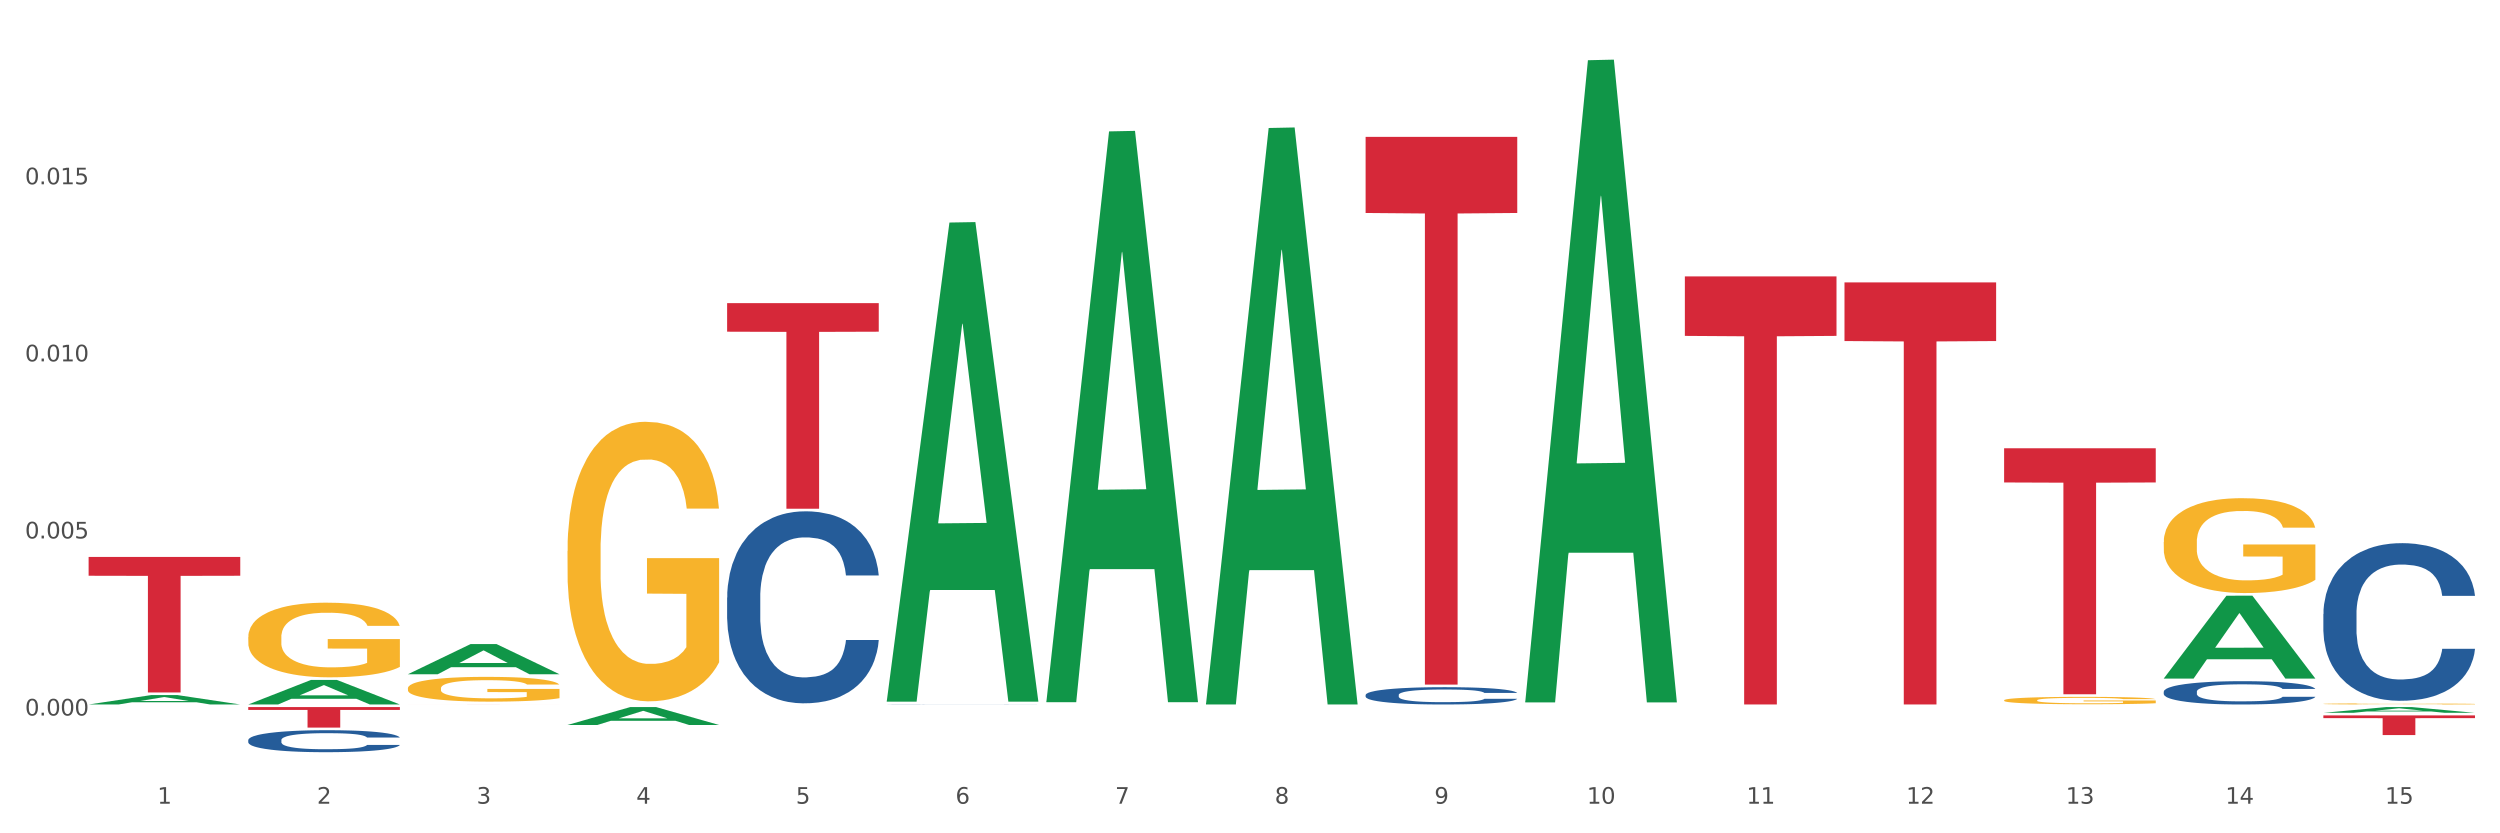 <?xml version="1.0" encoding="utf-8" standalone="no"?>
<!DOCTYPE svg PUBLIC "-//W3C//DTD SVG 1.1//EN"
  "http://www.w3.org/Graphics/SVG/1.1/DTD/svg11.dtd">
<svg xmlns:xlink="http://www.w3.org/1999/xlink" width="1080pt" height="360pt" viewBox="0 0 1080 360" xmlns="http://www.w3.org/2000/svg" version="1.1">
 <rect x="0" y="0" width="1080" height="360" fill="#333333" stroke="none"/>
 <defs>
  <style type="text/css">*{stroke-linejoin: round; stroke-linecap: butt}</style>
 </defs>
 <g id="figure_1">
  <g id="patch_1">
   <path d="M 0 360 
L 1080 360 
L 1080 0 
L 0 0 
z
" style="fill: #ffffff; stroke: #ffffff; stroke-linejoin: miter"/>
  </g>
  <g id="axes_1">
   <g id="matplotlib.axis_1">
    <g id="xtick_1">
     <g id="text_1">
      <!-- 1 -->
      <g style="fill: #4d4d4d" transform="translate(67.984 347.204) scale(0.096 -0.096)">
       <defs>
        <path id="DejaVuSans-31" d="M 794 531 
L 1825 531 
L 1825 4091 
L 703 3866 
L 703 4441 
L 1819 4666 
L 2450 4666 
L 2450 531 
L 3481 531 
L 3481 0 
L 794 0 
L 794 531 
z
" transform="scale(0.016)"/>
       </defs>
       <use xlink:href="#DejaVuSans-31"/>
      </g>
     </g>
    </g>
    <g id="xtick_2">
     <g id="text_2">
      <!-- 2 -->
      <g style="fill: #4d4d4d" transform="translate(136.942 347.204) scale(0.096 -0.096)">
       <defs>
        <path id="DejaVuSans-32" d="M 1228 531 
L 3431 531 
L 3431 0 
L 469 0 
L 469 531 
Q 828 903 1448 1529 
Q 2069 2156 2228 2338 
Q 2531 2678 2651 2914 
Q 2772 3150 2772 3378 
Q 2772 3750 2511 3984 
Q 2250 4219 1831 4219 
Q 1534 4219 1204 4116 
Q 875 4013 500 3803 
L 500 4441 
Q 881 4594 1212 4672 
Q 1544 4750 1819 4750 
Q 2544 4750 2975 4387 
Q 3406 4025 3406 3419 
Q 3406 3131 3298 2873 
Q 3191 2616 2906 2266 
Q 2828 2175 2409 1742 
Q 1991 1309 1228 531 
z
" transform="scale(0.016)"/>
       </defs>
       <use xlink:href="#DejaVuSans-32"/>
      </g>
     </g>
    </g>
    <g id="xtick_3">
     <g id="text_3">
      <!-- 3 -->
      <g style="fill: #4d4d4d" transform="translate(205.899 347.204) scale(0.096 -0.096)">
       <defs>
        <path id="DejaVuSans-33" d="M 2597 2516 
Q 3050 2419 3304 2112 
Q 3559 1806 3559 1356 
Q 3559 666 3084 287 
Q 2609 -91 1734 -91 
Q 1441 -91 1130 -33 
Q 819 25 488 141 
L 488 750 
Q 750 597 1062 519 
Q 1375 441 1716 441 
Q 2309 441 2620 675 
Q 2931 909 2931 1356 
Q 2931 1769 2642 2001 
Q 2353 2234 1838 2234 
L 1294 2234 
L 1294 2753 
L 1863 2753 
Q 2328 2753 2575 2939 
Q 2822 3125 2822 3475 
Q 2822 3834 2567 4026 
Q 2313 4219 1838 4219 
Q 1578 4219 1281 4162 
Q 984 4106 628 3988 
L 628 4550 
Q 988 4650 1302 4700 
Q 1616 4750 1894 4750 
Q 2613 4750 3031 4423 
Q 3450 4097 3450 3541 
Q 3450 3153 3228 2886 
Q 3006 2619 2597 2516 
z
" transform="scale(0.016)"/>
       </defs>
       <use xlink:href="#DejaVuSans-33"/>
      </g>
     </g>
    </g>
    <g id="xtick_4">
     <g id="text_4">
      <!-- 4 -->
      <g style="fill: #4d4d4d" transform="translate(274.857 347.204) scale(0.096 -0.096)">
       <defs>
        <path id="DejaVuSans-34" d="M 2419 4116 
L 825 1625 
L 2419 1625 
L 2419 4116 
z
M 2253 4666 
L 3047 4666 
L 3047 1625 
L 3713 1625 
L 3713 1100 
L 3047 1100 
L 3047 0 
L 2419 0 
L 2419 1100 
L 313 1100 
L 313 1709 
L 2253 4666 
z
" transform="scale(0.016)"/>
       </defs>
       <use xlink:href="#DejaVuSans-34"/>
      </g>
     </g>
    </g>
    <g id="xtick_5">
     <g id="text_5">
      <!-- 5 -->
      <g style="fill: #4d4d4d" transform="translate(343.815 347.204) scale(0.096 -0.096)">
       <defs>
        <path id="DejaVuSans-35" d="M 691 4666 
L 3169 4666 
L 3169 4134 
L 1269 4134 
L 1269 2991 
Q 1406 3038 1543 3061 
Q 1681 3084 1819 3084 
Q 2600 3084 3056 2656 
Q 3513 2228 3513 1497 
Q 3513 744 3044 326 
Q 2575 -91 1722 -91 
Q 1428 -91 1123 -41 
Q 819 9 494 109 
L 494 744 
Q 775 591 1075 516 
Q 1375 441 1709 441 
Q 2250 441 2565 725 
Q 2881 1009 2881 1497 
Q 2881 1984 2565 2268 
Q 2250 2553 1709 2553 
Q 1456 2553 1204 2497 
Q 953 2441 691 2322 
L 691 4666 
z
" transform="scale(0.016)"/>
       </defs>
       <use xlink:href="#DejaVuSans-35"/>
      </g>
     </g>
    </g>
    <g id="xtick_6">
     <g id="text_6">
      <!-- 6 -->
      <g style="fill: #4d4d4d" transform="translate(412.772 347.204) scale(0.096 -0.096)">
       <defs>
        <path id="DejaVuSans-36" d="M 2113 2584 
Q 1688 2584 1439 2293 
Q 1191 2003 1191 1497 
Q 1191 994 1439 701 
Q 1688 409 2113 409 
Q 2538 409 2786 701 
Q 3034 994 3034 1497 
Q 3034 2003 2786 2293 
Q 2538 2584 2113 2584 
z
M 3366 4563 
L 3366 3988 
Q 3128 4100 2886 4159 
Q 2644 4219 2406 4219 
Q 1781 4219 1451 3797 
Q 1122 3375 1075 2522 
Q 1259 2794 1537 2939 
Q 1816 3084 2150 3084 
Q 2853 3084 3261 2657 
Q 3669 2231 3669 1497 
Q 3669 778 3244 343 
Q 2819 -91 2113 -91 
Q 1303 -91 875 529 
Q 447 1150 447 2328 
Q 447 3434 972 4092 
Q 1497 4750 2381 4750 
Q 2619 4750 2861 4703 
Q 3103 4656 3366 4563 
z
" transform="scale(0.016)"/>
       </defs>
       <use xlink:href="#DejaVuSans-36"/>
      </g>
     </g>
    </g>
    <g id="xtick_7">
     <g id="text_7">
      <!-- 7 -->
      <g style="fill: #4d4d4d" transform="translate(481.73 347.204) scale(0.096 -0.096)">
       <defs>
        <path id="DejaVuSans-37" d="M 525 4666 
L 3525 4666 
L 3525 4397 
L 1831 0 
L 1172 0 
L 2766 4134 
L 525 4134 
L 525 4666 
z
" transform="scale(0.016)"/>
       </defs>
       <use xlink:href="#DejaVuSans-37"/>
      </g>
     </g>
    </g>
    <g id="xtick_8">
     <g id="text_8">
      <!-- 8 -->
      <g style="fill: #4d4d4d" transform="translate(550.688 347.204) scale(0.096 -0.096)">
       <defs>
        <path id="DejaVuSans-38" d="M 2034 2216 
Q 1584 2216 1326 1975 
Q 1069 1734 1069 1313 
Q 1069 891 1326 650 
Q 1584 409 2034 409 
Q 2484 409 2743 651 
Q 3003 894 3003 1313 
Q 3003 1734 2745 1975 
Q 2488 2216 2034 2216 
z
M 1403 2484 
Q 997 2584 770 2862 
Q 544 3141 544 3541 
Q 544 4100 942 4425 
Q 1341 4750 2034 4750 
Q 2731 4750 3128 4425 
Q 3525 4100 3525 3541 
Q 3525 3141 3298 2862 
Q 3072 2584 2669 2484 
Q 3125 2378 3379 2068 
Q 3634 1759 3634 1313 
Q 3634 634 3220 271 
Q 2806 -91 2034 -91 
Q 1263 -91 848 271 
Q 434 634 434 1313 
Q 434 1759 690 2068 
Q 947 2378 1403 2484 
z
M 1172 3481 
Q 1172 3119 1398 2916 
Q 1625 2713 2034 2713 
Q 2441 2713 2670 2916 
Q 2900 3119 2900 3481 
Q 2900 3844 2670 4047 
Q 2441 4250 2034 4250 
Q 1625 4250 1398 4047 
Q 1172 3844 1172 3481 
z
" transform="scale(0.016)"/>
       </defs>
       <use xlink:href="#DejaVuSans-38"/>
      </g>
     </g>
    </g>
    <g id="xtick_9">
     <g id="text_9">
      <!-- 9 -->
      <g style="fill: #4d4d4d" transform="translate(619.645 347.204) scale(0.096 -0.096)">
       <defs>
        <path id="DejaVuSans-39" d="M 703 97 
L 703 672 
Q 941 559 1184 500 
Q 1428 441 1663 441 
Q 2288 441 2617 861 
Q 2947 1281 2994 2138 
Q 2813 1869 2534 1725 
Q 2256 1581 1919 1581 
Q 1219 1581 811 2004 
Q 403 2428 403 3163 
Q 403 3881 828 4315 
Q 1253 4750 1959 4750 
Q 2769 4750 3195 4129 
Q 3622 3509 3622 2328 
Q 3622 1225 3098 567 
Q 2575 -91 1691 -91 
Q 1453 -91 1209 -44 
Q 966 3 703 97 
z
M 1959 2075 
Q 2384 2075 2632 2365 
Q 2881 2656 2881 3163 
Q 2881 3666 2632 3958 
Q 2384 4250 1959 4250 
Q 1534 4250 1286 3958 
Q 1038 3666 1038 3163 
Q 1038 2656 1286 2365 
Q 1534 2075 1959 2075 
z
" transform="scale(0.016)"/>
       </defs>
       <use xlink:href="#DejaVuSans-39"/>
      </g>
     </g>
    </g>
    <g id="xtick_10">
     <g id="text_10">
      <!-- 10 -->
      <g style="fill: #4d4d4d" transform="translate(685.549 347.204) scale(0.096 -0.096)">
       <defs>
        <path id="DejaVuSans-30" d="M 2034 4250 
Q 1547 4250 1301 3770 
Q 1056 3291 1056 2328 
Q 1056 1369 1301 889 
Q 1547 409 2034 409 
Q 2525 409 2770 889 
Q 3016 1369 3016 2328 
Q 3016 3291 2770 3770 
Q 2525 4250 2034 4250 
z
M 2034 4750 
Q 2819 4750 3233 4129 
Q 3647 3509 3647 2328 
Q 3647 1150 3233 529 
Q 2819 -91 2034 -91 
Q 1250 -91 836 529 
Q 422 1150 422 2328 
Q 422 3509 836 4129 
Q 1250 4750 2034 4750 
z
" transform="scale(0.016)"/>
       </defs>
       <use xlink:href="#DejaVuSans-31"/>
       <use xlink:href="#DejaVuSans-30" transform="translate(63.623 0)"/>
      </g>
     </g>
    </g>
    <g id="xtick_11">
     <g id="text_11">
      <!-- 11 -->
      <g style="fill: #4d4d4d" transform="translate(754.506 347.204) scale(0.096 -0.096)">
       <use xlink:href="#DejaVuSans-31"/>
       <use xlink:href="#DejaVuSans-31" transform="translate(63.623 0)"/>
      </g>
     </g>
    </g>
    <g id="xtick_12">
     <g id="text_12">
      <!-- 12 -->
      <g style="fill: #4d4d4d" transform="translate(823.464 347.204) scale(0.096 -0.096)">
       <use xlink:href="#DejaVuSans-31"/>
       <use xlink:href="#DejaVuSans-32" transform="translate(63.623 0)"/>
      </g>
     </g>
    </g>
    <g id="xtick_13">
     <g id="text_13">
      <!-- 13 -->
      <g style="fill: #4d4d4d" transform="translate(892.422 347.204) scale(0.096 -0.096)">
       <use xlink:href="#DejaVuSans-31"/>
       <use xlink:href="#DejaVuSans-33" transform="translate(63.623 0)"/>
      </g>
     </g>
    </g>
    <g id="xtick_14">
     <g id="text_14">
      <!-- 14 -->
      <g style="fill: #4d4d4d" transform="translate(961.379 347.204) scale(0.096 -0.096)">
       <use xlink:href="#DejaVuSans-31"/>
       <use xlink:href="#DejaVuSans-34" transform="translate(63.623 0)"/>
      </g>
     </g>
    </g>
    <g id="xtick_15">
     <g id="text_15">
      <!-- 15 -->
      <g style="fill: #4d4d4d" transform="translate(1030.337 347.204) scale(0.096 -0.096)">
       <use xlink:href="#DejaVuSans-31"/>
       <use xlink:href="#DejaVuSans-35" transform="translate(63.623 0)"/>
      </g>
     </g>
    </g>
    <g id="xtick_16"/>
    <g id="xtick_17"/>
    <g id="xtick_18"/>
    <g id="xtick_19"/>
    <g id="xtick_20"/>
    <g id="xtick_21"/>
    <g id="xtick_22"/>
    <g id="xtick_23"/>
    <g id="xtick_24"/>
    <g id="xtick_25"/>
    <g id="xtick_26"/>
    <g id="xtick_27"/>
    <g id="xtick_28"/>
    <g id="xtick_29"/>
   </g>
   <g id="matplotlib.axis_2">
    <g id="ytick_1">
     <g id="text_16">
      <!-- 0.000 -->
      <g style="fill: #4d4d4d" transform="translate(10.8 309.106) scale(0.096 -0.096)">
       <defs>
        <path id="DejaVuSans-2e" d="M 684 794 
L 1344 794 
L 1344 0 
L 684 0 
L 684 794 
z
" transform="scale(0.016)"/>
       </defs>
       <use xlink:href="#DejaVuSans-30"/>
       <use xlink:href="#DejaVuSans-2e" transform="translate(63.623 0)"/>
       <use xlink:href="#DejaVuSans-30" transform="translate(95.41 0)"/>
       <use xlink:href="#DejaVuSans-30" transform="translate(159.033 0)"/>
       <use xlink:href="#DejaVuSans-30" transform="translate(222.656 0)"/>
      </g>
     </g>
    </g>
    <g id="ytick_2">
     <g id="text_17">
      <!-- 0.005 -->
      <g style="fill: #4d4d4d" transform="translate(10.8 232.609) scale(0.096 -0.096)">
       <use xlink:href="#DejaVuSans-30"/>
       <use xlink:href="#DejaVuSans-2e" transform="translate(63.623 0)"/>
       <use xlink:href="#DejaVuSans-30" transform="translate(95.41 0)"/>
       <use xlink:href="#DejaVuSans-30" transform="translate(159.033 0)"/>
       <use xlink:href="#DejaVuSans-35" transform="translate(222.656 0)"/>
      </g>
     </g>
    </g>
    <g id="ytick_3">
     <g id="text_18">
      <!-- 0.010 -->
      <g style="fill: #4d4d4d" transform="translate(10.8 156.113) scale(0.096 -0.096)">
       <use xlink:href="#DejaVuSans-30"/>
       <use xlink:href="#DejaVuSans-2e" transform="translate(63.623 0)"/>
       <use xlink:href="#DejaVuSans-30" transform="translate(95.41 0)"/>
       <use xlink:href="#DejaVuSans-31" transform="translate(159.033 0)"/>
       <use xlink:href="#DejaVuSans-30" transform="translate(222.656 0)"/>
      </g>
     </g>
    </g>
    <g id="ytick_4">
     <g id="text_19">
      <!-- 0.015 -->
      <g style="fill: #4d4d4d" transform="translate(10.8 79.616) scale(0.096 -0.096)">
       <use xlink:href="#DejaVuSans-30"/>
       <use xlink:href="#DejaVuSans-2e" transform="translate(63.623 0)"/>
       <use xlink:href="#DejaVuSans-30" transform="translate(95.41 0)"/>
       <use xlink:href="#DejaVuSans-31" transform="translate(159.033 0)"/>
       <use xlink:href="#DejaVuSans-35" transform="translate(222.656 0)"/>
      </g>
     </g>
    </g>
    <g id="ytick_5"/>
    <g id="ytick_6"/>
    <g id="ytick_7"/>
    <g id="ytick_8"/>
   </g>
   <g id="PolyCollection_1">
    <path d="M 38.283 304.332 
L 38.351 304.328 
L 65.365 300.266 
L 76.576 300.262 
L 103.793 304.34 
L 90.826 304.34 
L 84.95 303.39 
L 57.058 303.39 
L 56.855 303.406 
L 51.182 304.34 
L 38.283 304.34 
L 38.283 304.332 
L 60.57 302.824 
L 81.438 302.82 
L 71.105 301.131 
L 70.97 301.123 
L 70.835 301.135 
L 60.502 302.82 
L 60.57 302.824 
L 38.283 304.332 
z
" clip-path="url(#pf907d8d513)" style="fill: #109648"/>
    <path d="M 865.775 302.523 
L 865.852 302.52 
L 865.852 302.414 
L 866.007 302.324 
L 866.78 302.104 
L 867.941 301.923 
L 868.791 301.827 
L 869.642 301.748 
L 870.648 301.669 
L 871.885 301.587 
L 874.128 301.467 
L 875.52 301.405 
L 877.222 301.341 
L 880.315 301.247 
L 882.558 301.195 
L 884.879 301.151 
L 888.669 301.098 
L 891.144 301.075 
L 893.773 301.057 
L 896.944 301.046 
L 899.342 301.043 
L 904.601 301.051 
L 909.087 301.078 
L 911.253 301.098 
L 914.037 301.133 
L 915.507 301.157 
L 917.904 301.204 
L 920.379 301.265 
L 922.081 301.318 
L 924.633 301.417 
L 926.567 301.517 
L 928.346 301.639 
L 929.274 301.724 
L 929.97 301.803 
L 930.589 301.894 
L 931.207 302.037 
L 917.286 302.037 
L 916.744 301.935 
L 915.893 301.838 
L 914.656 301.745 
L 913.573 301.686 
L 911.717 301.613 
L 910.015 301.566 
L 908.236 301.531 
L 906.071 301.502 
L 904.369 301.487 
L 901.972 301.476 
L 897.254 301.478 
L 894.083 301.502 
L 891.917 301.531 
L 890.525 301.557 
L 889.287 301.587 
L 887.895 301.628 
L 886.271 301.689 
L 885.111 301.745 
L 883.951 301.815 
L 883.022 301.885 
L 882.172 301.967 
L 881.476 302.055 
L 880.934 302.145 
L 880.47 302.256 
L 880.083 302.441 
L 880.083 302.841 
L 880.238 302.932 
L 880.625 303.052 
L 881.089 303.143 
L 881.862 303.251 
L 882.558 303.324 
L 883.873 303.429 
L 885.343 303.517 
L 886.503 303.573 
L 887.663 303.619 
L 889.674 303.684 
L 891.917 303.736 
L 893.851 303.769 
L 896.48 303.798 
L 898.259 303.809 
L 899.806 303.815 
L 903.596 303.815 
L 906.303 303.807 
L 909.319 303.786 
L 911.639 303.76 
L 913.573 303.728 
L 915.739 303.675 
L 917.131 303.625 
L 917.131 303.014 
L 900.115 303.011 
L 900.115 302.605 
L 931.285 302.605 
L 931.285 303.798 
L 929.97 303.859 
L 928.5 303.915 
L 926.953 303.964 
L 924.633 304.026 
L 921.849 304.084 
L 919.374 304.125 
L 916.744 304.16 
L 913.65 304.193 
L 909.629 304.222 
L 907.154 304.234 
L 904.06 304.242 
L 900.425 304.245 
L 897.254 304.239 
L 894.16 304.225 
L 890.911 304.198 
L 887.74 304.16 
L 885.343 304.122 
L 882.945 304.076 
L 880.393 304.014 
L 878.382 303.956 
L 876.835 303.903 
L 875.133 303.836 
L 873.277 303.748 
L 871.885 303.669 
L 870.648 303.587 
L 869.333 303.482 
L 868.405 303.391 
L 867.476 303.277 
L 866.935 303.192 
L 866.316 303.061 
L 865.852 302.877 
L 865.775 302.523 
z
" clip-path="url(#pf907d8d513)" style="fill: #f7b32b"/>
    <path d="M 934.733 234.153 
L 934.81 234.116 
L 934.81 232.768 
L 934.965 231.608 
L 935.738 228.801 
L 936.898 226.48 
L 937.749 225.244 
L 938.6 224.234 
L 939.605 223.223 
L 940.843 222.175 
L 943.086 220.64 
L 944.478 219.854 
L 946.179 219.031 
L 949.273 217.833 
L 951.516 217.159 
L 953.836 216.598 
L 957.626 215.924 
L 960.101 215.624 
L 962.731 215.4 
L 965.902 215.25 
L 968.3 215.213 
L 973.559 215.325 
L 978.045 215.662 
L 980.21 215.924 
L 982.995 216.373 
L 984.464 216.672 
L 986.862 217.271 
L 989.337 218.057 
L 991.038 218.731 
L 993.591 220.004 
L 995.524 221.277 
L 997.303 222.849 
L 998.231 223.934 
L 998.928 224.945 
L 999.546 226.105 
L 1000.165 227.94 
L 986.243 227.94 
L 985.702 226.629 
L 984.851 225.394 
L 983.614 224.196 
L 982.531 223.448 
L 980.674 222.512 
L 978.973 221.913 
L 977.194 221.464 
L 975.028 221.089 
L 973.327 220.902 
L 970.929 220.753 
L 966.211 220.79 
L 963.04 221.089 
L 960.875 221.464 
L 959.482 221.801 
L 958.245 222.175 
L 956.853 222.699 
L 955.229 223.485 
L 954.068 224.196 
L 952.908 225.095 
L 951.98 225.993 
L 951.129 227.041 
L 950.433 228.164 
L 949.892 229.325 
L 949.428 230.747 
L 949.041 233.105 
L 949.041 238.234 
L 949.196 239.394 
L 949.582 240.929 
L 950.047 242.089 
L 950.82 243.474 
L 951.516 244.41 
L 952.831 245.758 
L 954.3 246.881 
L 955.461 247.592 
L 956.621 248.191 
L 958.632 249.014 
L 960.875 249.688 
L 962.808 250.1 
L 965.438 250.474 
L 967.217 250.624 
L 968.764 250.699 
L 972.553 250.699 
L 975.26 250.586 
L 978.277 250.324 
L 980.597 249.987 
L 982.531 249.576 
L 984.696 248.902 
L 986.089 248.266 
L 986.089 240.442 
L 969.073 240.405 
L 969.073 235.202 
L 1000.242 235.202 
L 1000.242 250.474 
L 998.928 251.26 
L 997.458 251.971 
L 995.911 252.608 
L 993.591 253.394 
L 990.806 254.142 
L 988.331 254.667 
L 985.702 255.116 
L 982.608 255.527 
L 978.586 255.902 
L 976.111 256.052 
L 973.017 256.164 
L 969.382 256.201 
L 966.211 256.126 
L 963.118 255.939 
L 959.869 255.602 
L 956.698 255.116 
L 954.3 254.629 
L 951.903 254.03 
L 949.35 253.244 
L 947.34 252.495 
L 945.793 251.822 
L 944.091 250.961 
L 942.235 249.838 
L 940.843 248.827 
L 939.605 247.779 
L 938.29 246.431 
L 937.362 245.271 
L 936.434 243.811 
L 935.893 242.726 
L 935.274 241.041 
L 934.81 238.683 
L 934.733 234.153 
z
" clip-path="url(#pf907d8d513)" style="fill: #f7b32b"/>
    <path d="M 1003.69 304.083 
L 1003.768 304.082 
L 1003.768 304.066 
L 1003.922 304.053 
L 1004.696 304.02 
L 1005.856 303.993 
L 1006.707 303.979 
L 1007.557 303.967 
L 1008.563 303.955 
L 1009.8 303.943 
L 1012.043 303.925 
L 1013.435 303.916 
L 1015.137 303.906 
L 1018.231 303.892 
L 1020.474 303.884 
L 1022.794 303.878 
L 1026.584 303.87 
L 1029.059 303.866 
L 1031.688 303.864 
L 1034.86 303.862 
L 1037.257 303.861 
L 1042.517 303.863 
L 1047.002 303.867 
L 1049.168 303.87 
L 1051.952 303.875 
L 1053.422 303.878 
L 1055.82 303.885 
L 1058.295 303.895 
L 1059.996 303.902 
L 1062.548 303.917 
L 1064.482 303.932 
L 1066.261 303.951 
L 1067.189 303.963 
L 1067.885 303.975 
L 1068.504 303.989 
L 1069.123 304.01 
L 1055.201 304.01 
L 1054.659 303.995 
L 1053.809 303.98 
L 1052.571 303.966 
L 1051.488 303.958 
L 1049.632 303.947 
L 1047.931 303.94 
L 1046.152 303.934 
L 1043.986 303.93 
L 1042.285 303.928 
L 1039.887 303.926 
L 1035.169 303.927 
L 1031.998 303.93 
L 1029.832 303.934 
L 1028.44 303.938 
L 1027.203 303.943 
L 1025.81 303.949 
L 1024.186 303.958 
L 1023.026 303.966 
L 1021.866 303.977 
L 1020.938 303.987 
L 1020.087 303.999 
L 1019.391 304.013 
L 1018.85 304.026 
L 1018.385 304.043 
L 1017.999 304.07 
L 1017.999 304.13 
L 1018.153 304.144 
L 1018.54 304.162 
L 1019.004 304.175 
L 1019.778 304.191 
L 1020.474 304.202 
L 1021.789 304.218 
L 1023.258 304.231 
L 1024.418 304.239 
L 1025.578 304.246 
L 1027.589 304.256 
L 1029.832 304.264 
L 1031.766 304.269 
L 1034.396 304.273 
L 1036.174 304.275 
L 1037.721 304.276 
L 1041.511 304.276 
L 1044.218 304.274 
L 1047.235 304.271 
L 1049.555 304.267 
L 1051.488 304.263 
L 1053.654 304.255 
L 1055.046 304.247 
L 1055.046 304.156 
L 1038.031 304.155 
L 1038.031 304.095 
L 1069.2 304.095 
L 1069.2 304.273 
L 1067.885 304.282 
L 1066.416 304.291 
L 1064.869 304.298 
L 1062.548 304.307 
L 1059.764 304.316 
L 1057.289 304.322 
L 1054.659 304.327 
L 1051.566 304.332 
L 1047.544 304.336 
L 1045.069 304.338 
L 1041.975 304.339 
L 1038.34 304.34 
L 1035.169 304.339 
L 1032.075 304.337 
L 1028.827 304.333 
L 1025.656 304.327 
L 1023.258 304.322 
L 1020.86 304.315 
L 1018.308 304.305 
L 1016.297 304.297 
L 1014.75 304.289 
L 1013.049 304.279 
L 1011.193 304.266 
L 1009.8 304.254 
L 1008.563 304.242 
L 1007.248 304.226 
L 1006.32 304.212 
L 1005.392 304.195 
L 1004.85 304.183 
L 1004.232 304.163 
L 1003.768 304.135 
L 1003.69 304.083 
z
" clip-path="url(#pf907d8d513)" style="fill: #f7b32b"/>
    <path d="M 1003.69 265.24 
L 1003.768 265.178 
L 1003.768 263.436 
L 1004 261.073 
L 1004.852 256.719 
L 1005.936 253.423 
L 1007.794 249.567 
L 1008.801 247.95 
L 1010.117 246.146 
L 1012.828 243.223 
L 1015.925 240.736 
L 1018.093 239.367 
L 1019.719 238.497 
L 1023.359 236.942 
L 1025.449 236.258 
L 1027.618 235.698 
L 1029.476 235.325 
L 1032.573 234.889 
L 1035.051 234.703 
L 1037.916 234.641 
L 1040.317 234.703 
L 1043.492 234.952 
L 1048.138 235.698 
L 1049.919 236.133 
L 1052.319 236.88 
L 1054.797 237.875 
L 1056.81 238.87 
L 1059.133 240.3 
L 1061.534 242.166 
L 1063.857 244.529 
L 1065.483 246.706 
L 1066.8 249.007 
L 1067.961 251.806 
L 1068.813 254.854 
L 1069.2 257.403 
L 1055.029 257.403 
L 1054.642 255.102 
L 1053.868 252.615 
L 1053.094 250.935 
L 1052.242 249.567 
L 1050.925 248.012 
L 1049.764 247.017 
L 1047.828 245.835 
L 1046.047 245.089 
L 1044.576 244.654 
L 1042.795 244.281 
L 1039 243.907 
L 1036.29 243.907 
L 1034.587 244.032 
L 1032.496 244.343 
L 1030.715 244.778 
L 1028.624 245.524 
L 1026.998 246.333 
L 1025.372 247.39 
L 1024.443 248.137 
L 1023.049 249.505 
L 1022.12 250.624 
L 1020.881 252.552 
L 1020.184 253.921 
L 1018.945 257.466 
L 1018.403 260.078 
L 1018.171 261.881 
L 1018.016 263.872 
L 1018.016 273.574 
L 1018.48 277.927 
L 1018.867 279.793 
L 1019.487 281.908 
L 1020.648 284.644 
L 1022.352 287.319 
L 1024.133 289.247 
L 1025.604 290.428 
L 1026.998 291.299 
L 1028.392 291.983 
L 1030.095 292.605 
L 1031.489 292.978 
L 1033.58 293.351 
L 1036.058 293.538 
L 1037.994 293.538 
L 1041.943 293.227 
L 1043.724 292.916 
L 1045.428 292.481 
L 1047.286 291.797 
L 1048.757 291.05 
L 1049.609 290.49 
L 1051.003 289.309 
L 1052.087 288.065 
L 1053.016 286.634 
L 1053.636 285.391 
L 1054.333 283.525 
L 1054.875 281.41 
L 1055.029 280.291 
L 1069.2 280.291 
L 1068.89 282.53 
L 1068.348 284.706 
L 1067.264 287.63 
L 1066.412 289.309 
L 1065.096 291.361 
L 1063.702 293.103 
L 1061.766 295.031 
L 1059.985 296.461 
L 1058.127 297.705 
L 1056.114 298.824 
L 1052.474 300.379 
L 1051.158 300.815 
L 1048.37 301.561 
L 1046.202 301.996 
L 1043.027 302.432 
L 1039.775 302.68 
L 1036.368 302.743 
L 1033.348 302.618 
L 1030.018 302.245 
L 1027.927 301.872 
L 1025.604 301.312 
L 1022.894 300.441 
L 1020.339 299.384 
L 1017.938 298.14 
L 1015.693 296.71 
L 1013.602 295.093 
L 1010.892 292.418 
L 1008.878 289.806 
L 1007.407 287.381 
L 1006.4 285.328 
L 1005.394 282.716 
L 1004.852 280.913 
L 1004 276.559 
L 1003.69 272.517 
L 1003.69 265.24 
z
" clip-path="url(#pf907d8d513)" style="fill: #255c99"/>
    <path d="M 934.733 298.793 
L 934.81 298.783 
L 934.81 298.526 
L 935.042 298.176 
L 935.894 297.532 
L 936.978 297.045 
L 938.837 296.474 
L 939.843 296.235 
L 941.16 295.968 
L 943.87 295.536 
L 946.967 295.168 
L 949.135 294.965 
L 950.762 294.837 
L 954.401 294.607 
L 956.492 294.506 
L 958.66 294.423 
L 960.518 294.368 
L 963.616 294.303 
L 966.094 294.276 
L 968.959 294.266 
L 971.359 294.276 
L 974.534 294.312 
L 979.18 294.423 
L 980.961 294.487 
L 983.362 294.598 
L 985.839 294.745 
L 987.853 294.892 
L 990.176 295.103 
L 992.576 295.379 
L 994.899 295.729 
L 996.525 296.051 
L 997.842 296.391 
L 999.003 296.805 
L 999.855 297.256 
L 1000.242 297.633 
L 986.072 297.633 
L 985.685 297.293 
L 984.91 296.925 
L 984.136 296.677 
L 983.284 296.474 
L 981.968 296.244 
L 980.806 296.097 
L 978.87 295.922 
L 977.089 295.812 
L 975.618 295.747 
L 973.837 295.692 
L 970.043 295.637 
L 967.333 295.637 
L 965.629 295.655 
L 963.538 295.701 
L 961.757 295.766 
L 959.667 295.876 
L 958.04 295.996 
L 956.414 296.152 
L 955.485 296.263 
L 954.091 296.465 
L 953.162 296.631 
L 951.923 296.916 
L 951.226 297.118 
L 949.987 297.643 
L 949.445 298.029 
L 949.213 298.296 
L 949.058 298.59 
L 949.058 300.025 
L 949.523 300.669 
L 949.91 300.945 
L 950.529 301.258 
L 951.691 301.663 
L 953.394 302.058 
L 955.175 302.344 
L 956.647 302.518 
L 958.04 302.647 
L 959.434 302.748 
L 961.138 302.84 
L 962.532 302.896 
L 964.622 302.951 
L 967.1 302.978 
L 969.036 302.978 
L 972.985 302.932 
L 974.766 302.886 
L 976.47 302.822 
L 978.328 302.721 
L 979.8 302.61 
L 980.651 302.528 
L 982.045 302.353 
L 983.129 302.169 
L 984.058 301.957 
L 984.678 301.773 
L 985.375 301.497 
L 985.917 301.184 
L 986.072 301.019 
L 1000.242 301.019 
L 999.933 301.35 
L 999.391 301.672 
L 998.306 302.104 
L 997.455 302.353 
L 996.138 302.656 
L 994.744 302.914 
L 992.809 303.199 
L 991.028 303.411 
L 989.169 303.595 
L 987.156 303.76 
L 983.516 303.99 
L 982.2 304.055 
L 979.412 304.165 
L 977.244 304.229 
L 974.069 304.294 
L 970.817 304.331 
L 967.41 304.34 
L 964.39 304.321 
L 961.06 304.266 
L 958.97 304.211 
L 956.647 304.128 
L 953.936 303.999 
L 951.381 303.843 
L 948.981 303.659 
L 946.735 303.448 
L 944.644 303.208 
L 941.934 302.813 
L 939.921 302.426 
L 938.449 302.068 
L 937.443 301.764 
L 936.436 301.378 
L 935.894 301.111 
L 935.042 300.467 
L 934.733 299.869 
L 934.733 298.793 
z
" clip-path="url(#pf907d8d513)" style="fill: #255c99"/>
    <path d="M 589.944 300.218 
L 590.022 300.211 
L 590.022 300.019 
L 590.254 299.76 
L 591.106 299.281 
L 592.19 298.919 
L 594.048 298.495 
L 595.055 298.317 
L 596.371 298.119 
L 599.082 297.798 
L 602.179 297.524 
L 604.347 297.374 
L 605.973 297.278 
L 609.613 297.107 
L 611.703 297.032 
L 613.872 296.97 
L 615.73 296.929 
L 618.827 296.882 
L 621.305 296.861 
L 624.17 296.854 
L 626.571 296.861 
L 629.746 296.888 
L 634.392 296.97 
L 636.173 297.018 
L 638.573 297.1 
L 641.051 297.21 
L 643.064 297.319 
L 645.388 297.476 
L 647.788 297.681 
L 650.111 297.941 
L 651.737 298.18 
L 653.054 298.433 
L 654.215 298.741 
L 655.067 299.076 
L 655.454 299.356 
L 641.283 299.356 
L 640.896 299.103 
L 640.122 298.83 
L 639.348 298.645 
L 638.496 298.495 
L 637.179 298.324 
L 636.018 298.215 
L 634.082 298.085 
L 632.301 298.003 
L 630.83 297.955 
L 629.049 297.914 
L 625.255 297.873 
L 622.544 297.873 
L 620.841 297.887 
L 618.75 297.921 
L 616.969 297.969 
L 614.878 298.051 
L 613.252 298.139 
L 611.626 298.256 
L 610.697 298.338 
L 609.303 298.488 
L 608.374 298.611 
L 607.135 298.823 
L 606.438 298.973 
L 605.199 299.363 
L 604.657 299.65 
L 604.425 299.849 
L 604.27 300.067 
L 604.27 301.134 
L 604.734 301.612 
L 605.121 301.817 
L 605.741 302.05 
L 606.902 302.351 
L 608.606 302.645 
L 610.387 302.856 
L 611.858 302.986 
L 613.252 303.082 
L 614.646 303.157 
L 616.35 303.226 
L 617.743 303.267 
L 619.834 303.308 
L 622.312 303.328 
L 624.248 303.328 
L 628.197 303.294 
L 629.978 303.26 
L 631.682 303.212 
L 633.54 303.137 
L 635.011 303.055 
L 635.863 302.993 
L 637.257 302.863 
L 638.341 302.727 
L 639.27 302.569 
L 639.89 302.433 
L 640.587 302.227 
L 641.129 301.995 
L 641.283 301.872 
L 655.454 301.872 
L 655.144 302.118 
L 654.602 302.357 
L 653.518 302.679 
L 652.666 302.863 
L 651.35 303.089 
L 649.956 303.28 
L 648.02 303.492 
L 646.239 303.649 
L 644.381 303.786 
L 642.368 303.909 
L 638.728 304.08 
L 637.412 304.128 
L 634.624 304.21 
L 632.456 304.258 
L 629.281 304.306 
L 626.029 304.333 
L 622.622 304.34 
L 619.602 304.326 
L 616.272 304.285 
L 614.181 304.244 
L 611.858 304.183 
L 609.148 304.087 
L 606.593 303.971 
L 604.192 303.834 
L 601.947 303.677 
L 599.856 303.499 
L 597.146 303.205 
L 595.132 302.918 
L 593.661 302.651 
L 592.654 302.426 
L 591.648 302.139 
L 591.106 301.94 
L 590.254 301.462 
L 589.944 301.017 
L 589.944 300.218 
z
" clip-path="url(#pf907d8d513)" style="fill: #255c99"/>
    <path d="M 383.071 304.292 
L 383.149 304.292 
L 383.149 304.289 
L 383.381 304.286 
L 384.233 304.281 
L 385.317 304.277 
L 387.175 304.272 
L 388.182 304.27 
L 389.498 304.267 
L 392.209 304.263 
L 395.306 304.26 
L 397.474 304.259 
L 399.1 304.257 
L 402.74 304.255 
L 404.83 304.255 
L 406.999 304.254 
L 408.857 304.253 
L 411.954 304.253 
L 414.432 304.253 
L 417.297 304.252 
L 419.698 304.253 
L 422.873 304.253 
L 427.519 304.254 
L 429.3 304.254 
L 431.7 304.255 
L 434.178 304.257 
L 436.192 304.258 
L 438.515 304.26 
L 440.915 304.262 
L 443.238 304.265 
L 444.864 304.268 
L 446.181 304.271 
L 447.342 304.274 
L 448.194 304.278 
L 448.581 304.282 
L 434.411 304.282 
L 434.023 304.279 
L 433.249 304.276 
L 432.475 304.273 
L 431.623 304.272 
L 430.306 304.27 
L 429.145 304.268 
L 427.209 304.267 
L 425.428 304.266 
L 423.957 304.265 
L 422.176 304.265 
L 418.382 304.264 
L 415.671 304.264 
L 413.968 304.264 
L 411.877 304.265 
L 410.096 304.265 
L 408.005 304.266 
L 406.379 304.267 
L 404.753 304.269 
L 403.824 304.27 
L 402.43 304.272 
L 401.501 304.273 
L 400.262 304.275 
L 399.565 304.277 
L 398.326 304.282 
L 397.784 304.285 
L 397.552 304.287 
L 397.397 304.29 
L 397.397 304.302 
L 397.861 304.308 
L 398.248 304.31 
L 398.868 304.313 
L 400.029 304.317 
L 401.733 304.32 
L 403.514 304.323 
L 404.985 304.324 
L 406.379 304.325 
L 407.773 304.326 
L 409.477 304.327 
L 410.87 304.327 
L 412.961 304.328 
L 415.439 304.328 
L 417.375 304.328 
L 421.324 304.328 
L 423.105 304.327 
L 424.809 304.327 
L 426.667 304.326 
L 428.138 304.325 
L 428.99 304.324 
L 430.384 304.323 
L 431.468 304.321 
L 432.397 304.319 
L 433.017 304.318 
L 433.714 304.315 
L 434.256 304.312 
L 434.411 304.311 
L 448.581 304.311 
L 448.271 304.314 
L 447.729 304.317 
L 446.645 304.32 
L 445.793 304.323 
L 444.477 304.325 
L 443.083 304.328 
L 441.147 304.33 
L 439.366 304.332 
L 437.508 304.333 
L 435.495 304.335 
L 431.855 304.337 
L 430.539 304.337 
L 427.751 304.338 
L 425.583 304.339 
L 422.408 304.339 
L 419.156 304.34 
L 415.749 304.34 
L 412.729 304.34 
L 409.399 304.339 
L 407.308 304.339 
L 404.985 304.338 
L 402.275 304.337 
L 399.72 304.336 
L 397.319 304.334 
L 395.074 304.332 
L 392.983 304.33 
L 390.273 304.327 
L 388.259 304.323 
L 386.788 304.32 
L 385.782 304.318 
L 384.775 304.314 
L 384.233 304.312 
L 383.381 304.306 
L 383.071 304.301 
L 383.071 304.292 
z
" clip-path="url(#pf907d8d513)" style="fill: #255c99"/>
    <path d="M 314.114 258.158 
L 314.191 258.082 
L 314.191 255.961 
L 314.423 253.082 
L 315.275 247.779 
L 316.359 243.764 
L 318.218 239.067 
L 319.224 237.098 
L 320.541 234.901 
L 323.251 231.34 
L 326.348 228.31 
L 328.516 226.643 
L 330.143 225.583 
L 333.782 223.689 
L 335.873 222.856 
L 338.041 222.174 
L 339.899 221.719 
L 342.997 221.189 
L 345.475 220.962 
L 348.34 220.886 
L 350.74 220.962 
L 353.915 221.265 
L 358.561 222.174 
L 360.342 222.704 
L 362.743 223.613 
L 365.221 224.825 
L 367.234 226.037 
L 369.557 227.78 
L 371.957 230.052 
L 374.28 232.931 
L 375.907 235.582 
L 377.223 238.385 
L 378.384 241.794 
L 379.236 245.506 
L 379.623 248.612 
L 365.453 248.612 
L 365.066 245.809 
L 364.291 242.779 
L 363.517 240.734 
L 362.665 239.067 
L 361.349 237.173 
L 360.187 235.961 
L 358.251 234.522 
L 356.47 233.613 
L 354.999 233.083 
L 353.218 232.628 
L 349.424 232.173 
L 346.714 232.173 
L 345.01 232.325 
L 342.919 232.704 
L 341.138 233.234 
L 339.048 234.143 
L 337.421 235.128 
L 335.795 236.416 
L 334.866 237.325 
L 333.472 238.991 
L 332.543 240.355 
L 331.304 242.703 
L 330.607 244.37 
L 329.368 248.688 
L 328.826 251.87 
L 328.594 254.067 
L 328.439 256.491 
L 328.439 268.309 
L 328.904 273.612 
L 329.291 275.884 
L 329.91 278.46 
L 331.072 281.793 
L 332.775 285.051 
L 334.556 287.399 
L 336.028 288.839 
L 337.421 289.899 
L 338.815 290.732 
L 340.519 291.49 
L 341.913 291.944 
L 344.003 292.399 
L 346.481 292.626 
L 348.417 292.626 
L 352.366 292.247 
L 354.147 291.869 
L 355.851 291.338 
L 357.709 290.505 
L 359.181 289.596 
L 360.032 288.914 
L 361.426 287.475 
L 362.51 285.96 
L 363.44 284.217 
L 364.059 282.702 
L 364.756 280.43 
L 365.298 277.854 
L 365.453 276.49 
L 379.623 276.49 
L 379.314 279.218 
L 378.772 281.869 
L 377.688 285.43 
L 376.836 287.475 
L 375.519 289.975 
L 374.126 292.096 
L 372.19 294.444 
L 370.409 296.187 
L 368.55 297.702 
L 366.537 299.065 
L 362.898 300.959 
L 361.581 301.49 
L 358.793 302.399 
L 356.625 302.929 
L 353.45 303.459 
L 350.198 303.762 
L 346.791 303.838 
L 343.771 303.687 
L 340.441 303.232 
L 338.351 302.777 
L 336.028 302.096 
L 333.317 301.035 
L 330.762 299.747 
L 328.362 298.232 
L 326.116 296.49 
L 324.025 294.52 
L 321.315 291.263 
L 319.302 288.081 
L 317.831 285.126 
L 316.824 282.627 
L 315.817 279.445 
L 315.275 277.248 
L 314.423 271.945 
L 314.114 267.021 
L 314.114 258.158 
z
" clip-path="url(#pf907d8d513)" style="fill: #255c99"/>
    <path d="M 245.156 238.015 
L 245.233 237.905 
L 245.233 233.934 
L 245.388 230.515 
L 246.161 222.242 
L 247.322 215.404 
L 248.172 211.764 
L 249.023 208.786 
L 250.029 205.808 
L 251.266 202.719 
L 253.509 198.197 
L 254.901 195.881 
L 256.603 193.454 
L 259.697 189.925 
L 261.939 187.939 
L 264.26 186.285 
L 268.05 184.3 
L 270.525 183.417 
L 273.154 182.755 
L 276.325 182.314 
L 278.723 182.204 
L 283.982 182.535 
L 288.468 183.527 
L 290.634 184.3 
L 293.418 185.623 
L 294.888 186.506 
L 297.285 188.27 
L 299.76 190.587 
L 301.462 192.572 
L 304.014 196.322 
L 305.948 200.072 
L 307.727 204.705 
L 308.655 207.903 
L 309.351 210.882 
L 309.97 214.301 
L 310.588 219.705 
L 296.667 219.705 
L 296.125 215.845 
L 295.274 212.205 
L 294.037 208.676 
L 292.954 206.47 
L 291.098 203.712 
L 289.396 201.947 
L 287.617 200.624 
L 285.452 199.521 
L 283.75 198.969 
L 281.353 198.528 
L 276.635 198.638 
L 273.464 199.521 
L 271.298 200.624 
L 269.906 201.616 
L 268.668 202.719 
L 267.276 204.264 
L 265.652 206.58 
L 264.492 208.676 
L 263.332 211.323 
L 262.404 213.97 
L 261.553 217.058 
L 260.857 220.367 
L 260.315 223.787 
L 259.851 227.978 
L 259.464 234.927 
L 259.464 250.038 
L 259.619 253.457 
L 260.006 257.979 
L 260.47 261.398 
L 261.243 265.479 
L 261.939 268.237 
L 263.254 272.208 
L 264.724 275.517 
L 265.884 277.612 
L 267.044 279.377 
L 269.055 281.804 
L 271.298 283.789 
L 273.232 285.002 
L 275.861 286.105 
L 277.64 286.547 
L 279.187 286.767 
L 282.977 286.767 
L 285.684 286.436 
L 288.7 285.664 
L 291.021 284.671 
L 292.954 283.458 
L 295.12 281.473 
L 296.512 279.598 
L 296.512 256.545 
L 279.496 256.435 
L 279.496 241.103 
L 310.666 241.103 
L 310.666 286.105 
L 309.351 288.422 
L 307.881 290.517 
L 306.335 292.392 
L 304.014 294.709 
L 301.23 296.915 
L 298.755 298.459 
L 296.125 299.782 
L 293.031 300.996 
L 289.01 302.099 
L 286.535 302.54 
L 283.441 302.871 
L 279.806 302.981 
L 276.635 302.76 
L 273.541 302.209 
L 270.293 301.216 
L 267.121 299.782 
L 264.724 298.349 
L 262.326 296.584 
L 259.774 294.267 
L 257.763 292.061 
L 256.216 290.076 
L 254.515 287.539 
L 252.658 284.23 
L 251.266 281.252 
L 250.029 278.164 
L 248.714 274.193 
L 247.786 270.774 
L 246.858 266.472 
L 246.316 263.273 
L 245.697 258.31 
L 245.233 251.361 
L 245.156 238.015 
z
" clip-path="url(#pf907d8d513)" style="fill: #f7b32b"/>
    <path d="M 107.241 319.715 
L 107.318 319.706 
L 107.318 319.463 
L 107.55 319.133 
L 108.402 318.525 
L 109.486 318.065 
L 111.345 317.527 
L 112.351 317.301 
L 113.668 317.049 
L 116.378 316.641 
L 119.475 316.294 
L 121.644 316.103 
L 123.27 315.982 
L 126.909 315.765 
L 129 315.669 
L 131.168 315.591 
L 133.026 315.539 
L 136.124 315.478 
L 138.602 315.452 
L 141.467 315.443 
L 143.867 315.452 
L 147.042 315.487 
L 151.688 315.591 
L 153.469 315.652 
L 155.87 315.756 
L 158.348 315.895 
L 160.361 316.034 
L 162.684 316.233 
L 165.084 316.494 
L 167.407 316.824 
L 169.034 317.128 
L 170.35 317.449 
L 171.511 317.839 
L 172.363 318.265 
L 172.75 318.621 
L 158.58 318.621 
L 158.193 318.3 
L 157.418 317.952 
L 156.644 317.718 
L 155.792 317.527 
L 154.476 317.31 
L 153.314 317.171 
L 151.378 317.006 
L 149.597 316.902 
L 148.126 316.841 
L 146.345 316.789 
L 142.551 316.737 
L 139.841 316.737 
L 138.137 316.754 
L 136.046 316.798 
L 134.265 316.858 
L 132.175 316.963 
L 130.549 317.075 
L 128.922 317.223 
L 127.993 317.327 
L 126.599 317.518 
L 125.67 317.674 
L 124.431 317.944 
L 123.734 318.135 
L 122.495 318.629 
L 121.953 318.994 
L 121.721 319.246 
L 121.566 319.524 
L 121.566 320.878 
L 122.031 321.486 
L 122.418 321.746 
L 123.037 322.041 
L 124.199 322.423 
L 125.902 322.796 
L 127.683 323.066 
L 129.155 323.231 
L 130.549 323.352 
L 131.942 323.448 
L 133.646 323.534 
L 135.04 323.587 
L 137.13 323.639 
L 139.608 323.665 
L 141.544 323.665 
L 145.493 323.621 
L 147.274 323.578 
L 148.978 323.517 
L 150.836 323.422 
L 152.308 323.317 
L 153.159 323.239 
L 154.553 323.074 
L 155.637 322.901 
L 156.567 322.701 
L 157.186 322.527 
L 157.883 322.267 
L 158.425 321.972 
L 158.58 321.815 
L 172.75 321.815 
L 172.441 322.128 
L 171.899 322.432 
L 170.815 322.84 
L 169.963 323.074 
L 168.646 323.361 
L 167.253 323.604 
L 165.317 323.873 
L 163.536 324.073 
L 161.677 324.246 
L 159.664 324.403 
L 156.025 324.62 
L 154.708 324.68 
L 151.92 324.785 
L 149.752 324.845 
L 146.577 324.906 
L 143.325 324.941 
L 139.918 324.95 
L 136.898 324.932 
L 133.568 324.88 
L 131.478 324.828 
L 129.155 324.75 
L 126.444 324.628 
L 123.889 324.481 
L 121.489 324.307 
L 119.243 324.107 
L 117.152 323.882 
L 114.442 323.508 
L 112.429 323.144 
L 110.958 322.805 
L 109.951 322.519 
L 108.944 322.154 
L 108.402 321.902 
L 107.55 321.295 
L 107.241 320.73 
L 107.241 319.715 
z
" clip-path="url(#pf907d8d513)" style="fill: #255c99"/>
    <path d="M 107.241 305.459 
L 172.75 305.459 
L 172.75 306.691 
L 146.981 306.699 
L 146.981 314.325 
L 132.855 314.325 
L 132.855 306.699 
L 107.241 306.691 
L 107.241 305.467 
L 107.241 305.459 
z
" clip-path="url(#pf907d8d513)" style="fill: #d62839"/>
    <path d="M 176.198 304.231 
L 241.708 304.231 
L 241.708 304.234 
L 215.939 304.234 
L 215.939 304.252 
L 201.812 304.252 
L 201.812 304.234 
L 176.198 304.234 
L 176.198 304.231 
L 176.198 304.231 
z
" clip-path="url(#pf907d8d513)" style="fill: #d62839"/>
    <path d="M 314.114 130.949 
L 379.623 130.949 
L 379.623 143.291 
L 353.854 143.375 
L 353.854 219.767 
L 339.728 219.767 
L 339.728 143.375 
L 314.114 143.291 
L 314.114 131.032 
L 314.114 130.949 
z
" clip-path="url(#pf907d8d513)" style="fill: #d62839"/>
    <path d="M 589.944 59.124 
L 655.454 59.124 
L 655.454 92.005 
L 629.685 92.227 
L 629.685 295.735 
L 615.558 295.735 
L 615.558 92.227 
L 589.944 92.005 
L 589.944 59.346 
L 589.944 59.124 
z
" clip-path="url(#pf907d8d513)" style="fill: #d62839"/>
    <path d="M 727.86 119.405 
L 793.369 119.405 
L 793.369 145.102 
L 767.6 145.276 
L 767.6 304.319 
L 753.474 304.319 
L 753.474 145.276 
L 727.86 145.102 
L 727.86 119.579 
L 727.86 119.405 
z
" clip-path="url(#pf907d8d513)" style="fill: #d62839"/>
    <path d="M 796.817 121.989 
L 862.327 121.989 
L 862.327 147.33 
L 836.558 147.501 
L 836.558 304.34 
L 822.431 304.34 
L 822.431 147.501 
L 796.817 147.33 
L 796.817 122.16 
L 796.817 121.989 
z
" clip-path="url(#pf907d8d513)" style="fill: #d62839"/>
    <path d="M 865.775 193.654 
L 931.285 193.654 
L 931.285 208.422 
L 905.515 208.522 
L 905.515 299.924 
L 891.389 299.924 
L 891.389 208.522 
L 865.775 208.422 
L 865.775 193.753 
L 865.775 193.654 
z
" clip-path="url(#pf907d8d513)" style="fill: #d62839"/>
    <path d="M 1003.69 309.063 
L 1069.2 309.063 
L 1069.2 310.241 
L 1043.431 310.249 
L 1043.431 317.544 
L 1029.304 317.544 
L 1029.304 310.249 
L 1003.69 310.241 
L 1003.69 309.071 
L 1003.69 309.063 
z
" clip-path="url(#pf907d8d513)" style="fill: #d62839"/>
    <path d="M 38.283 240.587 
L 103.793 240.587 
L 103.793 248.725 
L 78.024 248.78 
L 78.024 299.143 
L 63.897 299.143 
L 63.897 248.78 
L 38.283 248.725 
L 38.283 240.642 
L 38.283 240.587 
z
" clip-path="url(#pf907d8d513)" style="fill: #d62839"/>
    <path d="M 176.198 297.351 
L 176.276 297.341 
L 176.276 296.989 
L 176.43 296.686 
L 177.204 295.952 
L 178.364 295.346 
L 179.215 295.023 
L 180.065 294.759 
L 181.071 294.495 
L 182.308 294.221 
L 184.551 293.82 
L 185.944 293.614 
L 187.645 293.399 
L 190.739 293.086 
L 192.982 292.91 
L 195.302 292.763 
L 199.092 292.587 
L 201.567 292.509 
L 204.197 292.45 
L 207.368 292.411 
L 209.765 292.402 
L 215.025 292.431 
L 219.511 292.519 
L 221.676 292.587 
L 224.461 292.705 
L 225.93 292.783 
L 228.328 292.94 
L 230.803 293.145 
L 232.504 293.321 
L 235.057 293.654 
L 236.99 293.986 
L 238.769 294.397 
L 239.697 294.681 
L 240.393 294.945 
L 241.012 295.248 
L 241.631 295.727 
L 227.709 295.727 
L 227.168 295.385 
L 226.317 295.062 
L 225.079 294.749 
L 223.996 294.553 
L 222.14 294.309 
L 220.439 294.152 
L 218.66 294.035 
L 216.494 293.937 
L 214.793 293.888 
L 212.395 293.849 
L 207.677 293.859 
L 204.506 293.937 
L 202.34 294.035 
L 200.948 294.123 
L 199.711 294.221 
L 198.319 294.358 
L 196.694 294.563 
L 195.534 294.749 
L 194.374 294.984 
L 193.446 295.219 
L 192.595 295.492 
L 191.899 295.786 
L 191.358 296.089 
L 190.894 296.461 
L 190.507 297.077 
L 190.507 298.417 
L 190.662 298.72 
L 191.048 299.121 
L 191.512 299.425 
L 192.286 299.787 
L 192.982 300.031 
L 194.297 300.383 
L 195.766 300.677 
L 196.926 300.862 
L 198.086 301.019 
L 200.097 301.234 
L 202.34 301.41 
L 204.274 301.518 
L 206.904 301.616 
L 208.683 301.655 
L 210.229 301.674 
L 214.019 301.674 
L 216.726 301.645 
L 219.743 301.576 
L 222.063 301.488 
L 223.996 301.381 
L 226.162 301.205 
L 227.554 301.039 
L 227.554 298.994 
L 210.539 298.984 
L 210.539 297.625 
L 241.708 297.625 
L 241.708 301.616 
L 240.393 301.821 
L 238.924 302.007 
L 237.377 302.173 
L 235.057 302.379 
L 232.272 302.574 
L 229.797 302.711 
L 227.168 302.829 
L 224.074 302.936 
L 220.052 303.034 
L 217.577 303.073 
L 214.483 303.102 
L 210.848 303.112 
L 207.677 303.093 
L 204.583 303.044 
L 201.335 302.956 
L 198.164 302.829 
L 195.766 302.701 
L 193.369 302.545 
L 190.816 302.339 
L 188.805 302.144 
L 187.258 301.968 
L 185.557 301.743 
L 183.701 301.449 
L 182.308 301.185 
L 181.071 300.911 
L 179.756 300.559 
L 178.828 300.256 
L 177.9 299.875 
L 177.358 299.591 
L 176.74 299.151 
L 176.276 298.534 
L 176.198 297.351 
z
" clip-path="url(#pf907d8d513)" style="fill: #f7b32b"/>
    <path d="M 107.241 275.258 
L 107.318 275.229 
L 107.318 274.168 
L 107.473 273.255 
L 108.246 271.046 
L 109.406 269.219 
L 110.257 268.247 
L 111.108 267.452 
L 112.113 266.657 
L 113.351 265.832 
L 115.594 264.624 
L 116.986 264.006 
L 118.687 263.358 
L 121.781 262.415 
L 124.024 261.885 
L 126.344 261.443 
L 130.134 260.913 
L 132.609 260.677 
L 135.239 260.5 
L 138.41 260.382 
L 140.808 260.353 
L 146.067 260.441 
L 150.553 260.706 
L 152.719 260.913 
L 155.503 261.266 
L 156.972 261.502 
L 159.37 261.973 
L 161.845 262.592 
L 163.547 263.122 
L 166.099 264.123 
L 168.032 265.125 
L 169.811 266.362 
L 170.74 267.216 
L 171.436 268.012 
L 172.054 268.925 
L 172.673 270.368 
L 158.751 270.368 
L 158.21 269.337 
L 157.359 268.365 
L 156.122 267.423 
L 155.039 266.833 
L 153.183 266.097 
L 151.481 265.626 
L 149.702 265.272 
L 147.537 264.978 
L 145.835 264.83 
L 143.437 264.713 
L 138.719 264.742 
L 135.548 264.978 
L 133.383 265.272 
L 131.991 265.537 
L 130.753 265.832 
L 129.361 266.244 
L 127.737 266.863 
L 126.576 267.423 
L 125.416 268.13 
L 124.488 268.837 
L 123.637 269.661 
L 122.941 270.545 
L 122.4 271.458 
L 121.936 272.578 
L 121.549 274.433 
L 121.549 278.469 
L 121.704 279.382 
L 122.091 280.59 
L 122.555 281.503 
L 123.328 282.593 
L 124.024 283.329 
L 125.339 284.39 
L 126.809 285.274 
L 127.969 285.833 
L 129.129 286.305 
L 131.14 286.953 
L 133.383 287.483 
L 135.316 287.807 
L 137.946 288.101 
L 139.725 288.219 
L 141.272 288.278 
L 145.062 288.278 
L 147.769 288.19 
L 150.785 287.984 
L 153.105 287.719 
L 155.039 287.394 
L 157.204 286.864 
L 158.597 286.363 
L 158.597 280.207 
L 141.581 280.178 
L 141.581 276.083 
L 172.75 276.083 
L 172.75 288.101 
L 171.436 288.72 
L 169.966 289.28 
L 168.419 289.781 
L 166.099 290.399 
L 163.315 290.988 
L 160.84 291.401 
L 158.21 291.754 
L 155.116 292.078 
L 151.094 292.373 
L 148.619 292.491 
L 145.526 292.579 
L 141.89 292.608 
L 138.719 292.549 
L 135.626 292.402 
L 132.377 292.137 
L 129.206 291.754 
L 126.809 291.371 
L 124.411 290.9 
L 121.859 290.281 
L 119.848 289.692 
L 118.301 289.162 
L 116.599 288.484 
L 114.743 287.601 
L 113.351 286.805 
L 112.113 285.981 
L 110.798 284.92 
L 109.87 284.007 
L 108.942 282.858 
L 108.401 282.004 
L 107.782 280.678 
L 107.318 278.822 
L 107.241 275.258 
z
" clip-path="url(#pf907d8d513)" style="fill: #f7b32b"/>
    <path d="M 176.198 291.258 
L 176.266 291.246 
L 203.28 278.247 
L 214.491 278.235 
L 241.708 291.283 
L 228.741 291.283 
L 222.866 288.244 
L 194.973 288.244 
L 194.771 288.293 
L 189.098 291.283 
L 176.198 291.283 
L 176.198 291.258 
L 198.485 286.431 
L 219.354 286.419 
L 209.021 281.016 
L 208.886 280.992 
L 208.751 281.028 
L 198.418 286.419 
L 198.485 286.431 
L 176.198 291.258 
z
" clip-path="url(#pf907d8d513)" style="fill: #109648"/>
    <path d="M 245.156 313.182 
L 245.224 313.175 
L 272.238 305.466 
L 283.449 305.459 
L 310.666 313.197 
L 297.699 313.197 
L 291.823 311.395 
L 263.931 311.395 
L 263.728 311.424 
L 258.055 313.197 
L 245.156 313.197 
L 245.156 313.182 
L 267.443 310.32 
L 288.311 310.312 
L 277.978 307.108 
L 277.843 307.094 
L 277.708 307.115 
L 267.375 310.312 
L 267.443 310.32 
L 245.156 313.182 
z
" clip-path="url(#pf907d8d513)" style="fill: #109648"/>
    <path d="M 383.071 302.745 
L 383.139 302.55 
L 410.153 96.135 
L 421.364 95.94 
L 448.581 303.134 
L 435.614 303.134 
L 429.739 254.886 
L 401.846 254.886 
L 401.644 255.664 
L 395.971 303.134 
L 383.071 303.134 
L 383.071 302.745 
L 405.358 226.093 
L 426.227 225.898 
L 415.894 140.102 
L 415.759 139.713 
L 415.624 140.297 
L 405.291 225.898 
L 405.358 226.093 
L 383.071 302.745 
z
" clip-path="url(#pf907d8d513)" style="fill: #109648"/>
    <path d="M 452.029 302.884 
L 452.096 302.652 
L 479.111 56.763 
L 490.322 56.532 
L 517.539 303.348 
L 504.572 303.348 
L 498.696 245.873 
L 470.804 245.873 
L 470.601 246.8 
L 464.928 303.348 
L 452.029 303.348 
L 452.029 302.884 
L 474.316 211.574 
L 495.184 211.342 
L 484.851 109.139 
L 484.716 108.676 
L 484.581 109.371 
L 474.248 211.342 
L 474.316 211.574 
L 452.029 302.884 
z
" clip-path="url(#pf907d8d513)" style="fill: #109648"/>
    <path d="M 520.987 303.872 
L 521.054 303.638 
L 548.068 55.295 
L 559.279 55.061 
L 586.496 304.34 
L 573.53 304.34 
L 567.654 246.292 
L 539.762 246.292 
L 539.559 247.228 
L 533.886 304.34 
L 520.987 304.34 
L 520.987 303.872 
L 543.273 211.65 
L 564.142 211.416 
L 553.809 108.194 
L 553.674 107.725 
L 553.539 108.428 
L 543.206 211.416 
L 543.273 211.65 
L 520.987 303.872 
z
" clip-path="url(#pf907d8d513)" style="fill: #109648"/>
    <path d="M 658.902 302.927 
L 658.969 302.666 
L 685.984 26.02 
L 697.195 25.759 
L 724.412 303.448 
L 711.445 303.448 
L 705.569 238.785 
L 677.677 238.785 
L 677.474 239.828 
L 671.801 303.448 
L 658.902 303.448 
L 658.902 302.927 
L 681.189 200.195 
L 702.057 199.934 
L 691.724 84.948 
L 691.589 84.426 
L 691.454 85.208 
L 681.121 199.934 
L 681.189 200.195 
L 658.902 302.927 
z
" clip-path="url(#pf907d8d513)" style="fill: #109648"/>
    <path d="M 934.733 293.08 
L 934.8 293.047 
L 961.814 257.354 
L 973.025 257.32 
L 1000.242 293.148 
L 987.275 293.148 
L 981.4 284.805 
L 953.508 284.805 
L 953.305 284.939 
L 947.632 293.148 
L 934.733 293.148 
L 934.733 293.08 
L 957.019 279.826 
L 977.888 279.792 
L 967.555 264.957 
L 967.42 264.889 
L 967.285 264.99 
L 956.952 279.792 
L 957.019 279.826 
L 934.733 293.08 
z
" clip-path="url(#pf907d8d513)" style="fill: #109648"/>
    <path d="M 1003.69 307.939 
L 1003.758 307.937 
L 1030.772 305.461 
L 1041.983 305.459 
L 1069.2 307.944 
L 1056.233 307.944 
L 1050.357 307.365 
L 1022.465 307.365 
L 1022.263 307.375 
L 1016.59 307.944 
L 1003.69 307.944 
L 1003.69 307.939 
L 1025.977 307.02 
L 1046.846 307.018 
L 1036.513 305.988 
L 1036.378 305.984 
L 1036.243 305.991 
L 1025.91 307.018 
L 1025.977 307.02 
L 1003.69 307.939 
z
" clip-path="url(#pf907d8d513)" style="fill: #109648"/>
    <path d="M 107.241 304.32 
L 107.308 304.31 
L 134.323 293.737 
L 145.533 293.727 
L 172.75 304.34 
L 159.784 304.34 
L 153.908 301.869 
L 126.016 301.869 
L 125.813 301.908 
L 120.14 304.34 
L 107.241 304.34 
L 107.241 304.32 
L 129.527 300.394 
L 150.396 300.384 
L 140.063 295.989 
L 139.928 295.969 
L 139.793 295.999 
L 129.46 300.384 
L 129.527 300.394 
L 107.241 304.32 
z
" clip-path="url(#pf907d8d513)" style="fill: #109648"/>
   </g>
  </g>
 </g>
 <defs>
  <clipPath id="pf907d8d513">
   <rect x="38.283" y="10.8" width="1030.917" height="329.109"/>
  </clipPath>
 </defs>
</svg>
